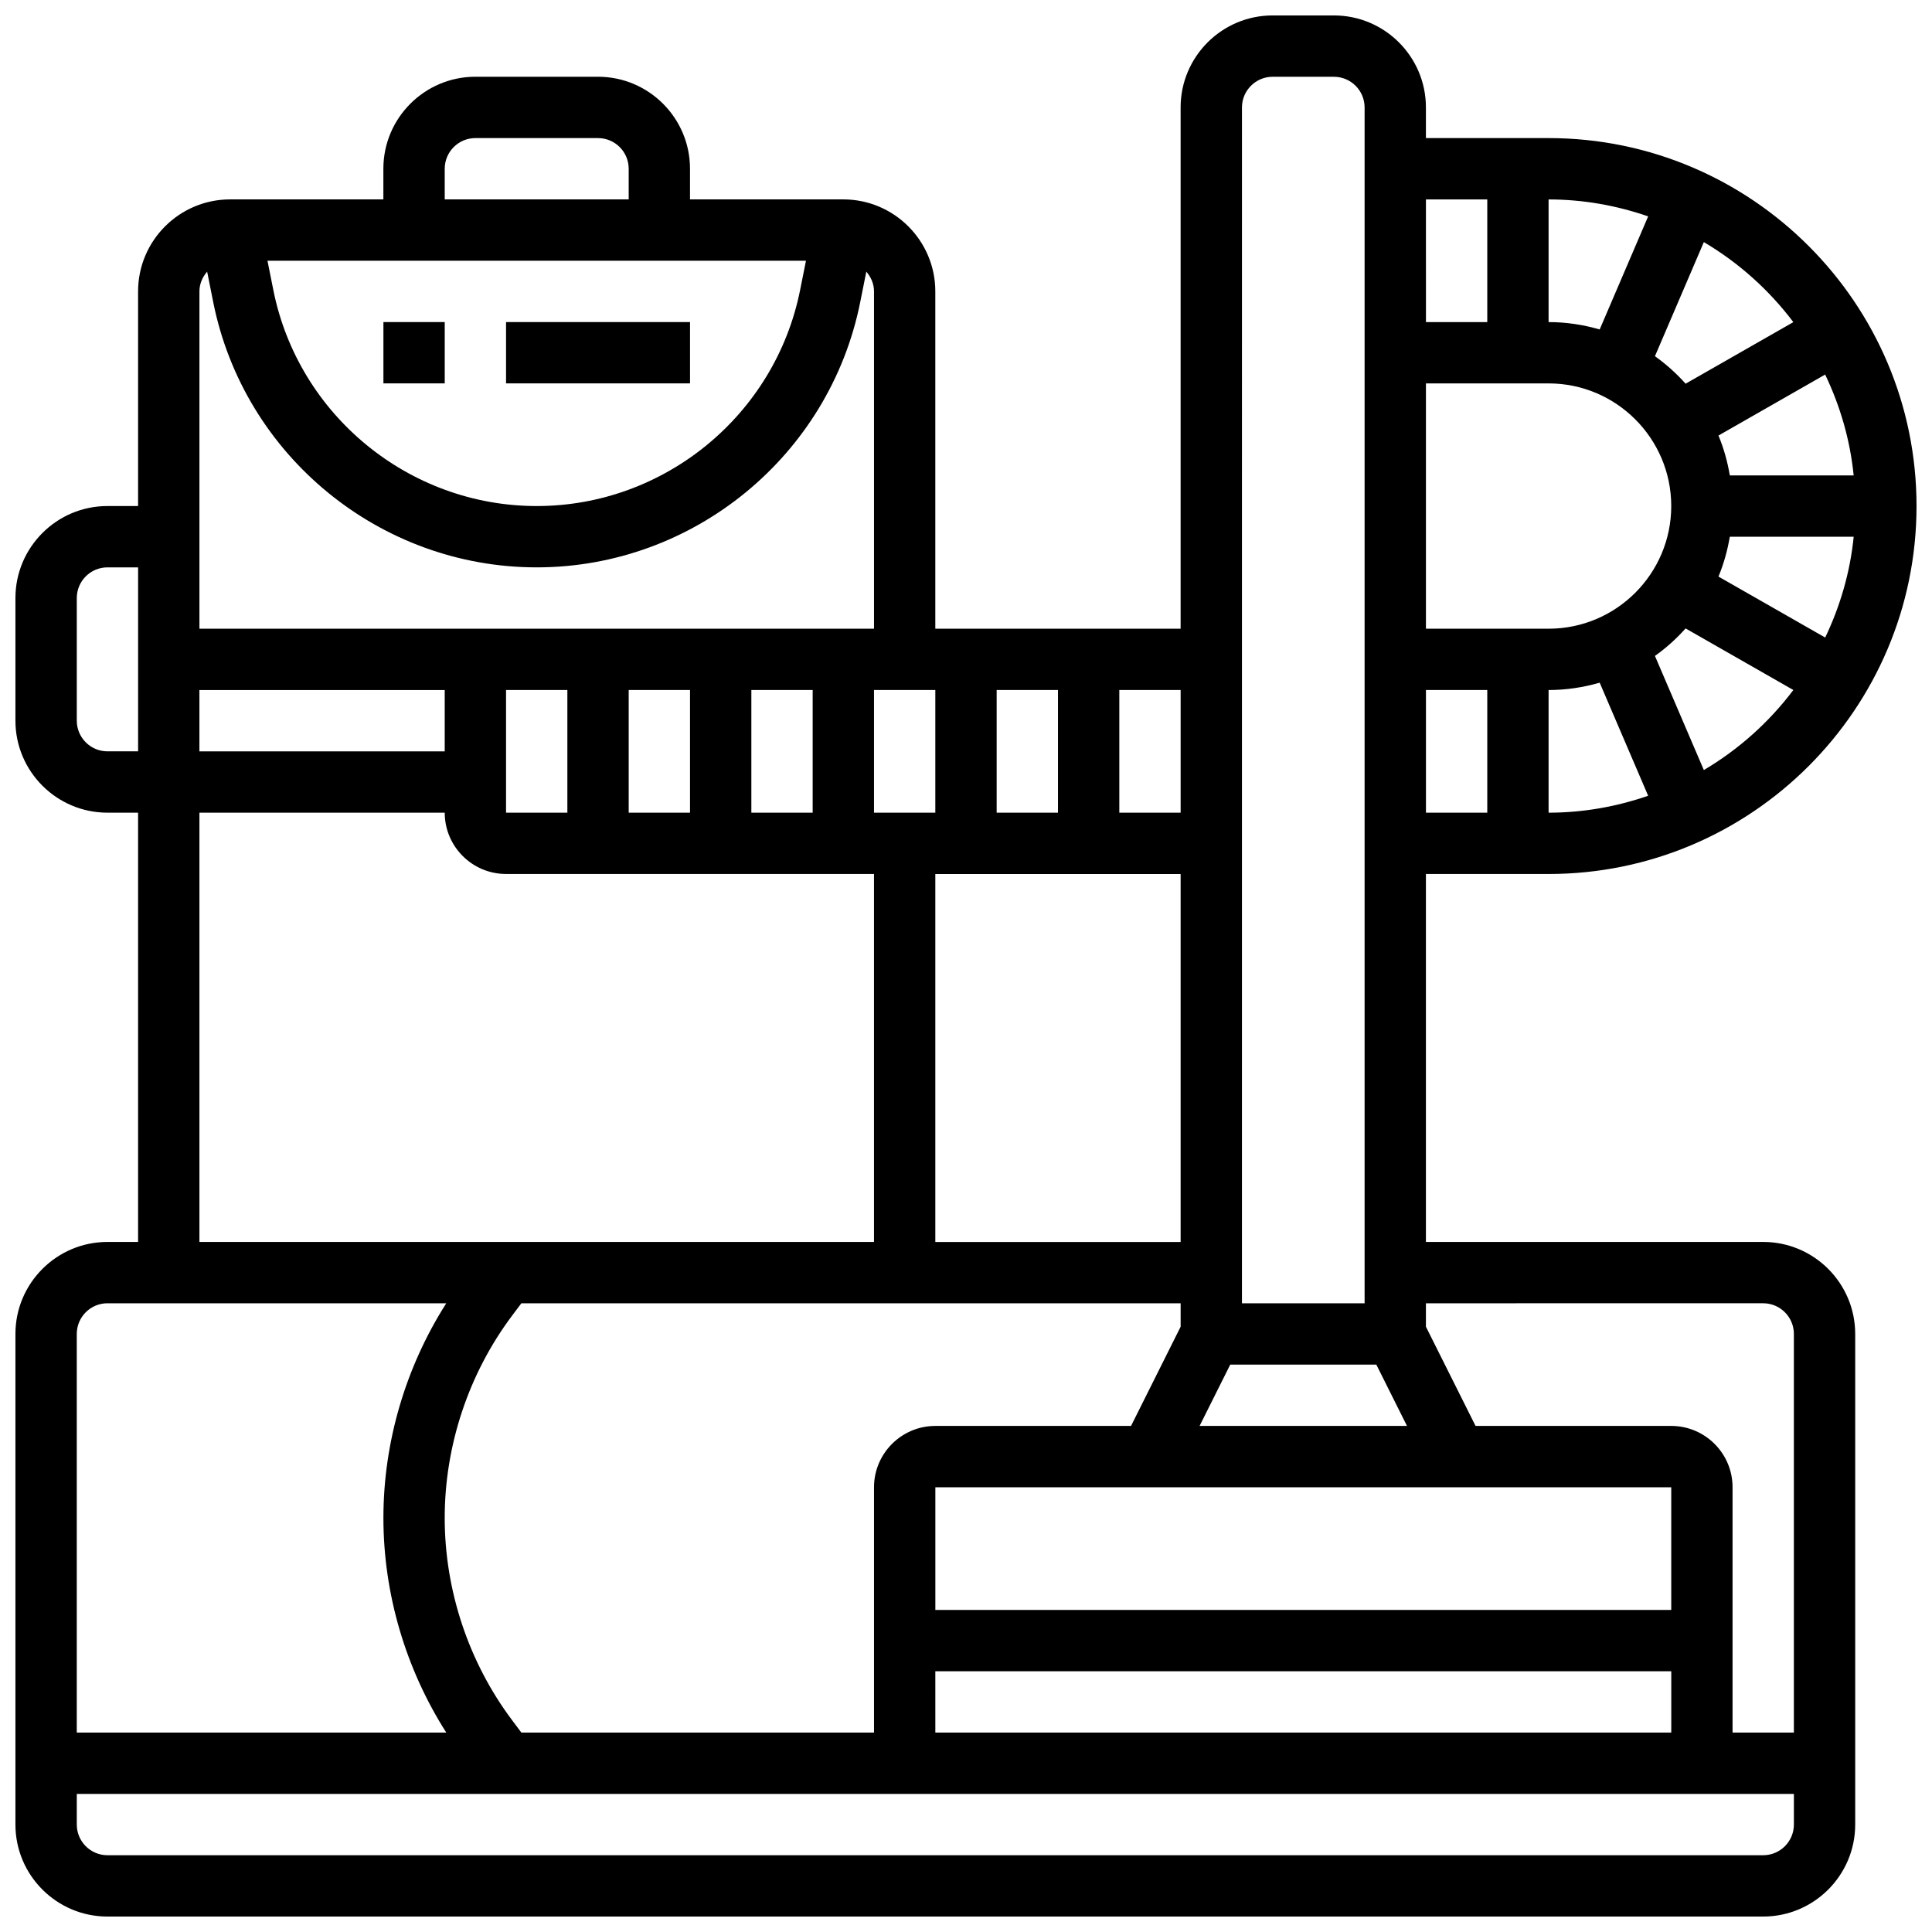 <?xml version="1.0" encoding="UTF-8"?>
<!-- Uploaded to: SVG Repo, www.svgrepo.com, Generator: SVG Repo Mixer Tools -->
<svg width="800px" height="800px" version="1.1" viewBox="144 144 512 512" xmlns="http://www.w3.org/2000/svg">
 <defs>
  <clipPath id="a">
   <path d="m148.09 148.09h503.81v503.81h-503.81z"/>
  </clipPath>
 </defs>
 <g clip-path="url(#a)">
  <path d="m611.27 473.13h-89.387v-97.512h32.504c53.77 0 97.512-43.742 97.512-97.512s-43.742-97.512-97.512-97.512h-32.504v-8.125c0-13.441-10.938-24.379-24.379-24.379h-16.25c-13.441 0-24.379 10.938-24.379 24.379v138.14h-65.008v-89.387c0-13.441-10.938-24.379-24.379-24.379h-40.629v-8.125c0-13.441-10.938-24.379-24.379-24.379h-32.504c-13.441 0-24.379 10.938-24.379 24.379v8.125h-40.625c-13.441 0-24.379 10.938-24.379 24.379v56.883h-8.125c-13.441 0-24.379 10.938-24.379 24.379v32.504c0 13.441 10.938 24.379 24.379 24.379h8.125v113.76h-8.125c-13.441 0-24.379 10.938-24.379 24.379v130.02c0 13.441 10.938 24.379 24.379 24.379h438.8c13.441 0 24.379-10.938 24.379-24.379v-130.02c0-13.441-10.938-24.379-24.379-24.379zm0 16.25c4.484 0 8.125 3.648 8.125 8.125v105.64h-16.25v-65.008c0-8.965-7.289-16.25-16.25-16.25h-51.859l-13.152-26.293v-6.211zm-329.1 113.77-2.438-3.25c-11.531-15.367-17.879-34.414-17.879-53.633s6.348-38.266 17.879-53.641l2.438-3.242h174.71v6.207l-13.145 26.297h-51.863c-8.965 0-16.25 7.289-16.25 16.25v65.008zm-20.316-260.03h-65.008v-16.25h65.008zm16.254-16.254h16.25v32.504h-16.25zm32.504 0h16.25v32.504h-16.25zm32.504 0h16.25v32.504h-16.25zm65.008 32.504v-32.504h16.25v32.504zm-16.254 0h-16.25v-32.504h16.25zm65.008 16.254v97.512h-65.008v-97.512zm130.02 162.52v32.504h-195.02v-32.504zm-78.156-32.504 8.125 16.25h-54.965l8.125-16.25zm-116.87 81.258h195.03v16.25l-0.008 0.004h-195.02zm162.52-341.29c17.926 0 32.504 14.578 32.504 32.504s-14.578 32.504-32.504 32.504h-32.504v-65.008zm48.027 40.629h32.828c-0.949 9.492-3.609 18.469-7.551 26.719l-28.285-16.156c1.398-3.348 2.379-6.891 3.008-10.562zm0-16.25c-0.617-3.672-1.609-7.215-3.008-10.562l28.277-16.164c3.941 8.258 6.606 17.227 7.551 26.727zm-64.277 56.879v32.504h-16.25v-32.504zm16.25 0c4.695 0 9.23-0.707 13.539-1.949l12.848 29.969c-8.289 2.859-17.137 4.484-26.387 4.484zm41.145 21.203-12.961-30.238c2.981-2.121 5.695-4.566 8.125-7.289l28.555 16.316c-6.43 8.535-14.48 15.75-23.719 21.211zm23.719-118.7-28.555 16.316c-2.43-2.723-5.152-5.168-8.125-7.289l12.961-30.238c9.238 5.461 17.281 12.676 23.719 21.211zm-38.477-28.027-12.848 29.969c-4.309-1.246-8.84-1.953-13.539-1.953v-32.504c9.25 0 18.098 1.629 26.387 4.488zm-42.637-4.488v32.504h-16.25l-0.004-32.504zm-56.883-32.504h16.25c4.484 0 8.125 3.648 8.125 8.125v316.91h-32.504l0.004-316.91c0-4.477 3.641-8.129 8.125-8.129zm-24.379 195.02h-16.25v-32.504h16.25zm-99.289-146.27-1.559 7.793c-6.641 33.152-35.992 57.215-69.797 57.215s-63.156-24.062-69.793-57.215l-1.559-7.793zm-95.734-24.379c0-4.477 3.641-8.125 8.125-8.125h32.504c4.484 0 8.125 3.648 8.125 8.125v8.125h-48.754zm-62.965 27.262 1.617 8.102c8.148 40.723 44.203 70.273 85.727 70.273s77.578-29.555 85.73-70.281l1.617-8.094c1.227 1.434 2.039 3.219 2.039 5.242v89.387h-178.77v-89.387c0-2.023 0.812-3.809 2.043-5.242zm-26.418 127.13c-4.484 0-8.125-3.648-8.125-8.125v-32.504c0-4.477 3.641-8.125 8.125-8.125h8.125v48.754zm24.375 16.25h65.008c0 8.965 7.289 16.25 16.25 16.25h97.512v97.512l-178.77 0.004zm-24.375 130.02h89.793c-10.777 16.895-16.66 36.805-16.66 56.883s5.883 39.988 16.66 56.883h-97.922v-105.64c0-4.481 3.641-8.129 8.129-8.129zm438.8 146.27h-438.8c-4.484 0-8.125-3.648-8.125-8.125v-8.125h455.05v8.125c-0.004 4.477-3.644 8.125-8.129 8.125z"/>
 </g>
 <path d="m245.61 229.35h16.25v16.25h-16.25z"/>
 <path d="m278.11 229.35h48.754v16.25h-48.754z"/>
</svg>